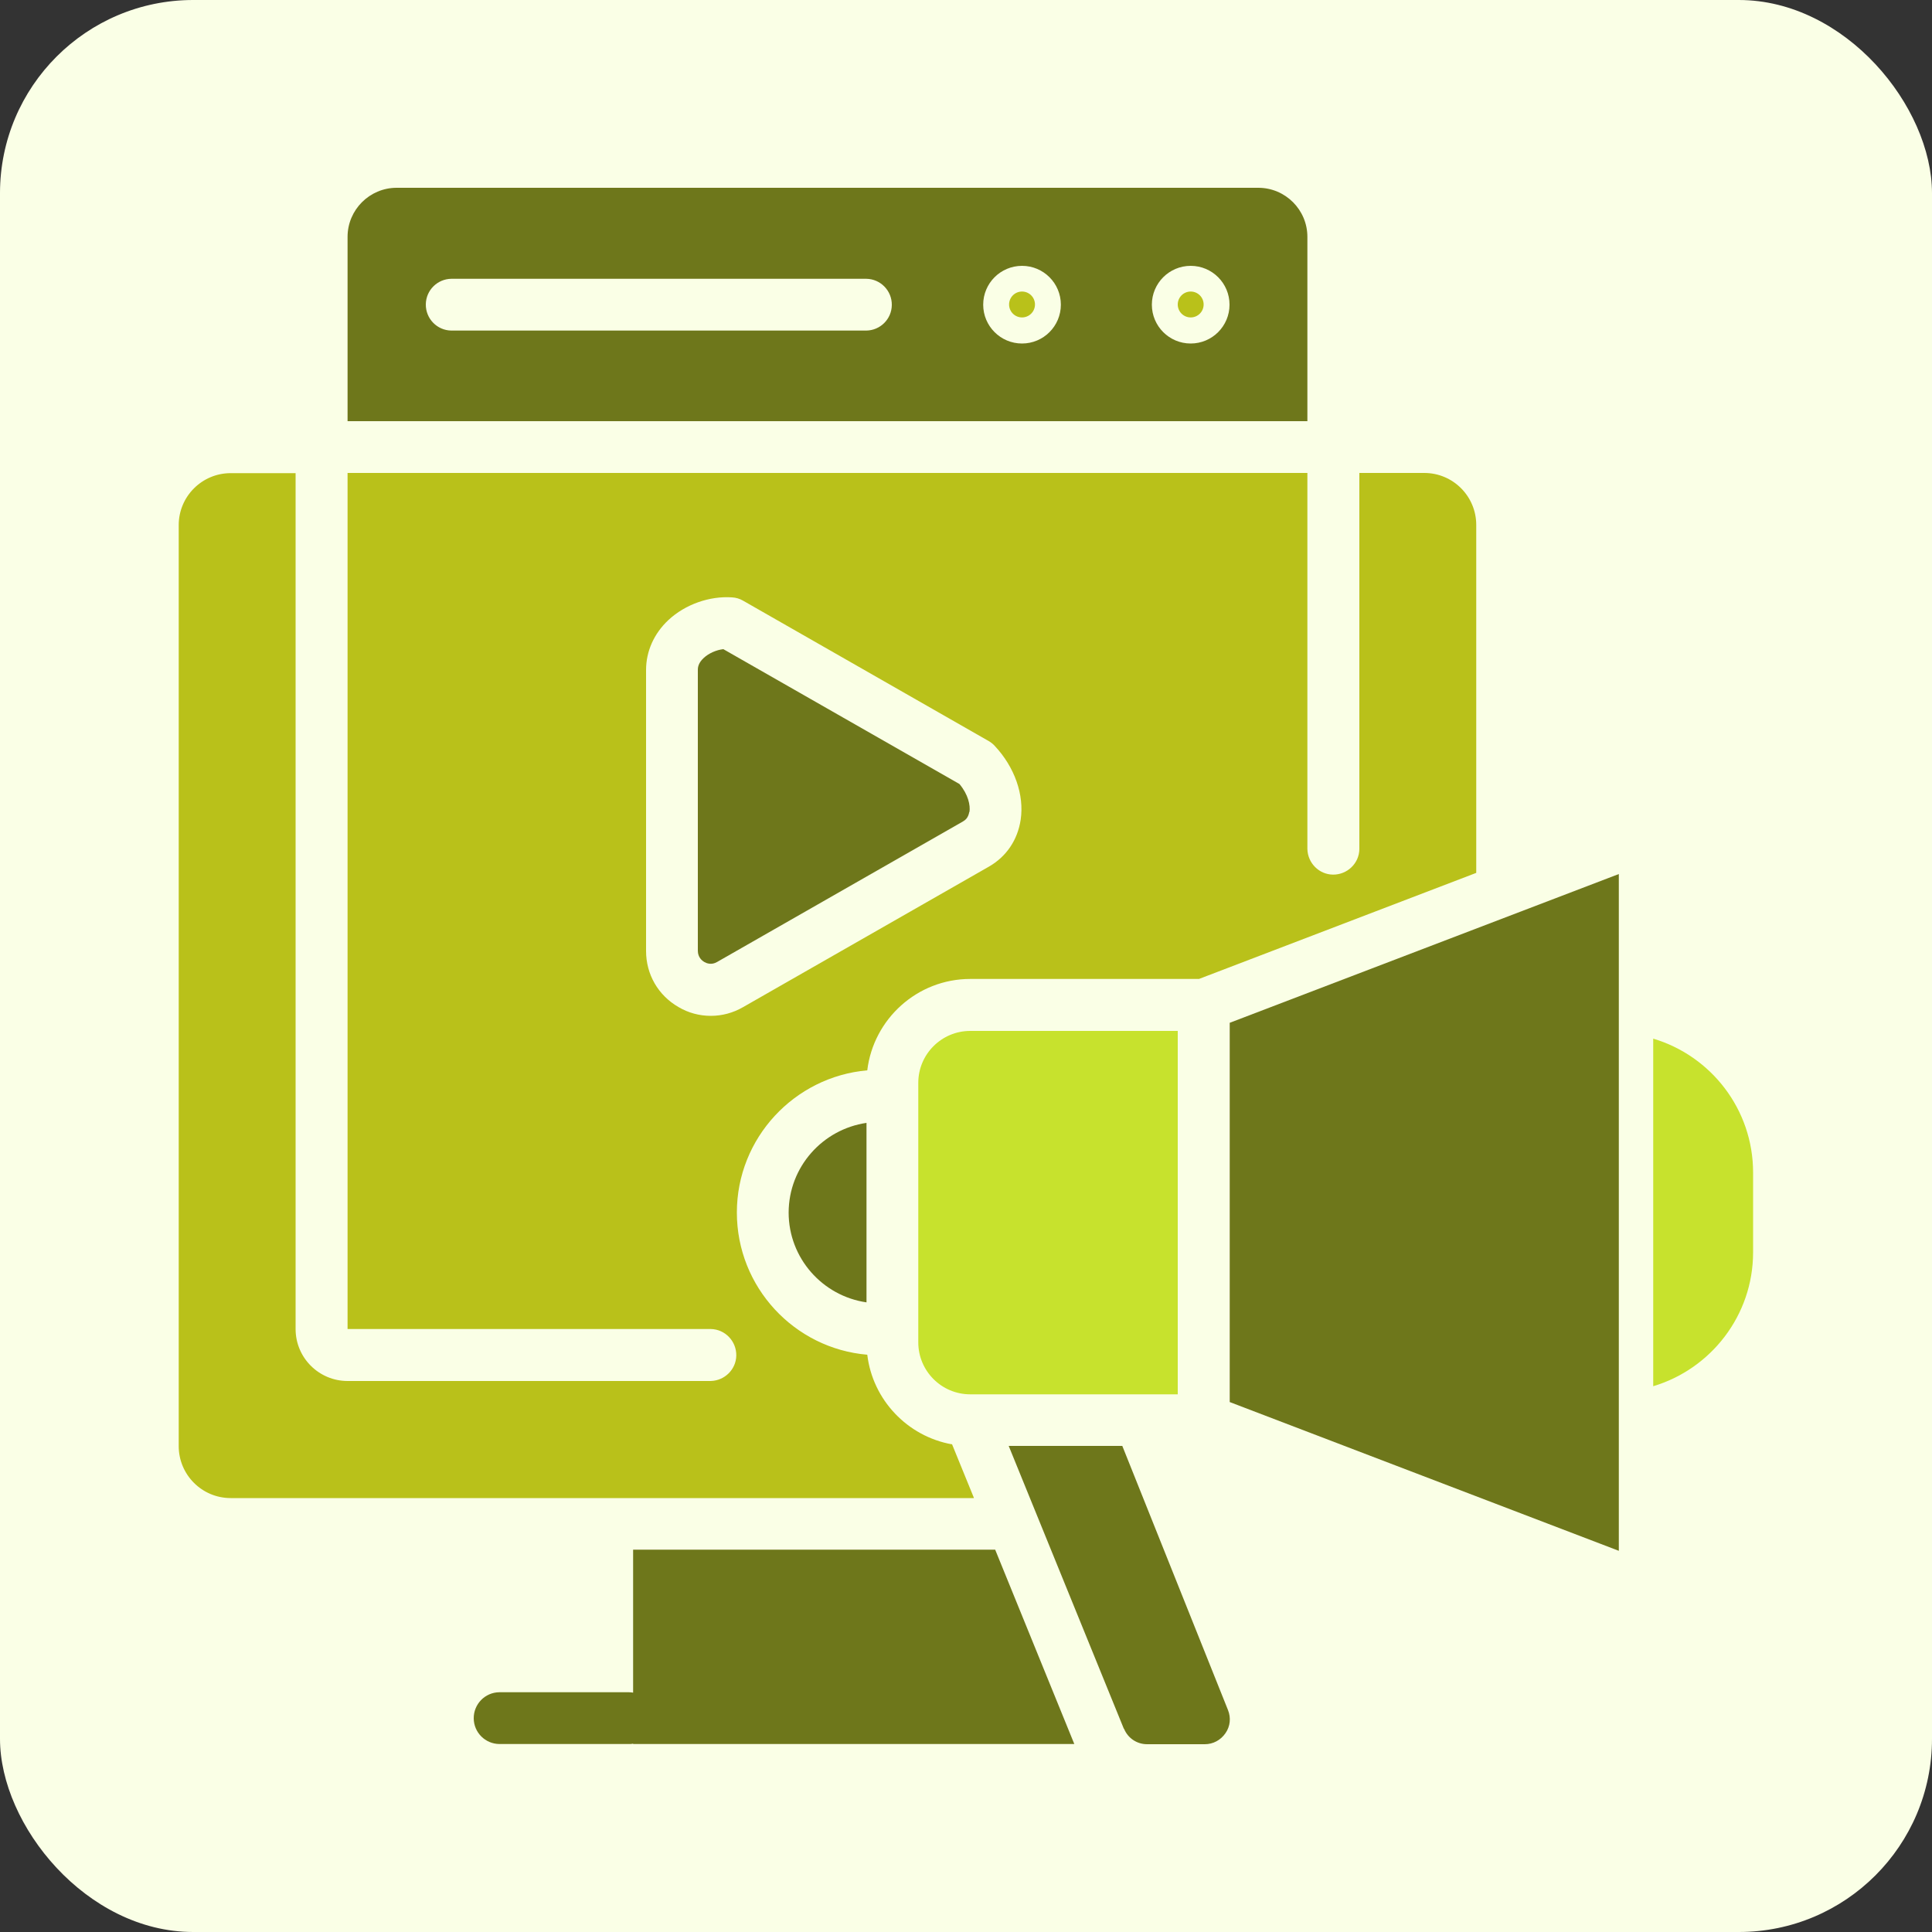<?xml version="1.0" encoding="UTF-8"?>
<svg id="Layer_1" data-name="Layer 1" xmlns="http://www.w3.org/2000/svg" viewBox="0 0 100 100">
  <rect x="0" y="0" width="100" height="100" fill="#333333" stroke="none"/>
  <rect x="0" width="100" height="100" rx="10" ry="10" style="fill: #faffe6; stroke-width: 0px;"/>
  <g>
    <circle cx="61.63" cy="15.76" r=".67" style="fill: #b9c11a; stroke-width: 0px;"/>
    <path d="m50.41,77.53l-1.13-2.77c-2.31-.41-4.11-2.3-4.39-4.64-3.78-.32-6.75-3.5-6.75-7.36s2.98-7.03,6.75-7.36c.32-2.66,2.59-4.73,5.33-4.73h11.84l14.35-5.49v-18.01c0-1.48-1.2-2.69-2.69-2.69h-3.36v19.47c-.01.74-.63,1.33-1.37,1.32-.72-.01-1.3-.6-1.32-1.32v-19.47H17.99v44.31h18.8c.74.01,1.33.63,1.32,1.37-.01.72-.6,1.3-1.32,1.32h-18.8c-1.48,0-2.69-1.2-2.69-2.69V24.49h-3.36c-1.48,0-2.69,1.2-2.69,2.69v47.67c0,1.48,1.2,2.69,2.69,2.69h38.46Zm-13.62-24.95c-.58,0-1.16-.15-1.68-.46-1.05-.61-1.67-1.69-1.67-2.9v-14.54c0-.97.41-1.89,1.16-2.59.87-.81,2.13-1.25,3.29-1.17.2.01.4.07.57.17l12.72,7.27c.12.07.22.15.31.25,1.03,1.1,1.53,2.53,1.34,3.82-.16,1.05-.74,1.91-1.65,2.43l-12.72,7.27c-.52.3-1.09.45-1.67.45h0Z" style="fill: #b9c11a; stroke-width: 0px;"/>
    <path d="m60.96,53.36h-10.74c-1.48,0-2.69,1.2-2.69,2.69v13.43c0,1.48,1.2,2.69,2.69,2.69h10.74v-18.8h0Z" style="fill: #c7e22d; stroke-width: 0px;"/>
    <path d="m65.13,9.72H20.53c-1.4,0-2.54,1.14-2.54,2.54v9.54h2.19s47.49,0,47.49,0v-9.54c0-1.4-1.14-2.54-2.54-2.54Zm-20.29,7.39h-21.48c-.74-.01-1.33-.62-1.32-1.36.01-.73.6-1.31,1.32-1.32h21.48c.74.01,1.33.62,1.32,1.36-.01.73-.6,1.31-1.32,1.32Zm8.06.67c-1.11,0-2.01-.9-2.01-2.01s.9-2.01,2.01-2.01,2.01.9,2.01,2.01-.9,2.01-2.01,2.01Zm8.73,0c-1.11,0-2.01-.9-2.01-2.01s.9-2.01,2.01-2.01,2.01.9,2.01,2.01-.9,2.01-2.01,2.01Z" style="fill: #6e771b; stroke-width: 0px;"/>
    <path d="m40.82,62.76c0,2.36,1.75,4.32,4.03,4.65v-9.29c-2.27.33-4.03,2.28-4.03,4.65Z" style="fill: #6e771b; stroke-width: 0px;"/>
    <path d="m50.18,42.03c.05-.35-.06-.9-.52-1.45l-12.22-6.98c-.36.04-.75.21-1.01.45-.31.28-.31.54-.31.62v14.54c0,.35.23.52.33.58.1.06.37.18.67,0l12.72-7.27c.12-.07.28-.19.33-.5h0Z" style="fill: #6e771b; stroke-width: 0px;"/>
    <polygon points="83.79 45.24 63.65 52.94 63.65 72.57 83.79 80.27 83.79 45.24" style="fill: #6e771b; stroke-width: 0px;"/>
    <path d="m85.57,53.76v17.99c2.98-.89,5.17-3.66,5.17-6.93v-4.13c0-3.27-2.18-6.04-5.17-6.93h0Z" style="fill: #c7e22d; stroke-width: 0px;"/>
    <path d="m55.61,90.28l-4.1-10.07h-18.74v7.4c-.07-.01-.15-.02-.22-.02h-6.71c-.74.01-1.33.62-1.32,1.36.01.73.6,1.31,1.32,1.32h6.71c.08,0,.15,0,.22-.02v.02h22.84Z" style="fill: #6e771b; stroke-width: 0px;"/>
    <path d="m58.18,89.48c.2.49.67.8,1.19.8h2.99c.43,0,.82-.21,1.07-.57s.29-.8.13-1.2l-5.47-13.67h-5.88l5.96,14.64Z" style="fill: #6e771b; stroke-width: 0px;"/>
    <circle cx="52.9" cy="15.76" r=".67" style="fill: #b9c11a; stroke-width: 0px;"/>
  </g>
</svg>